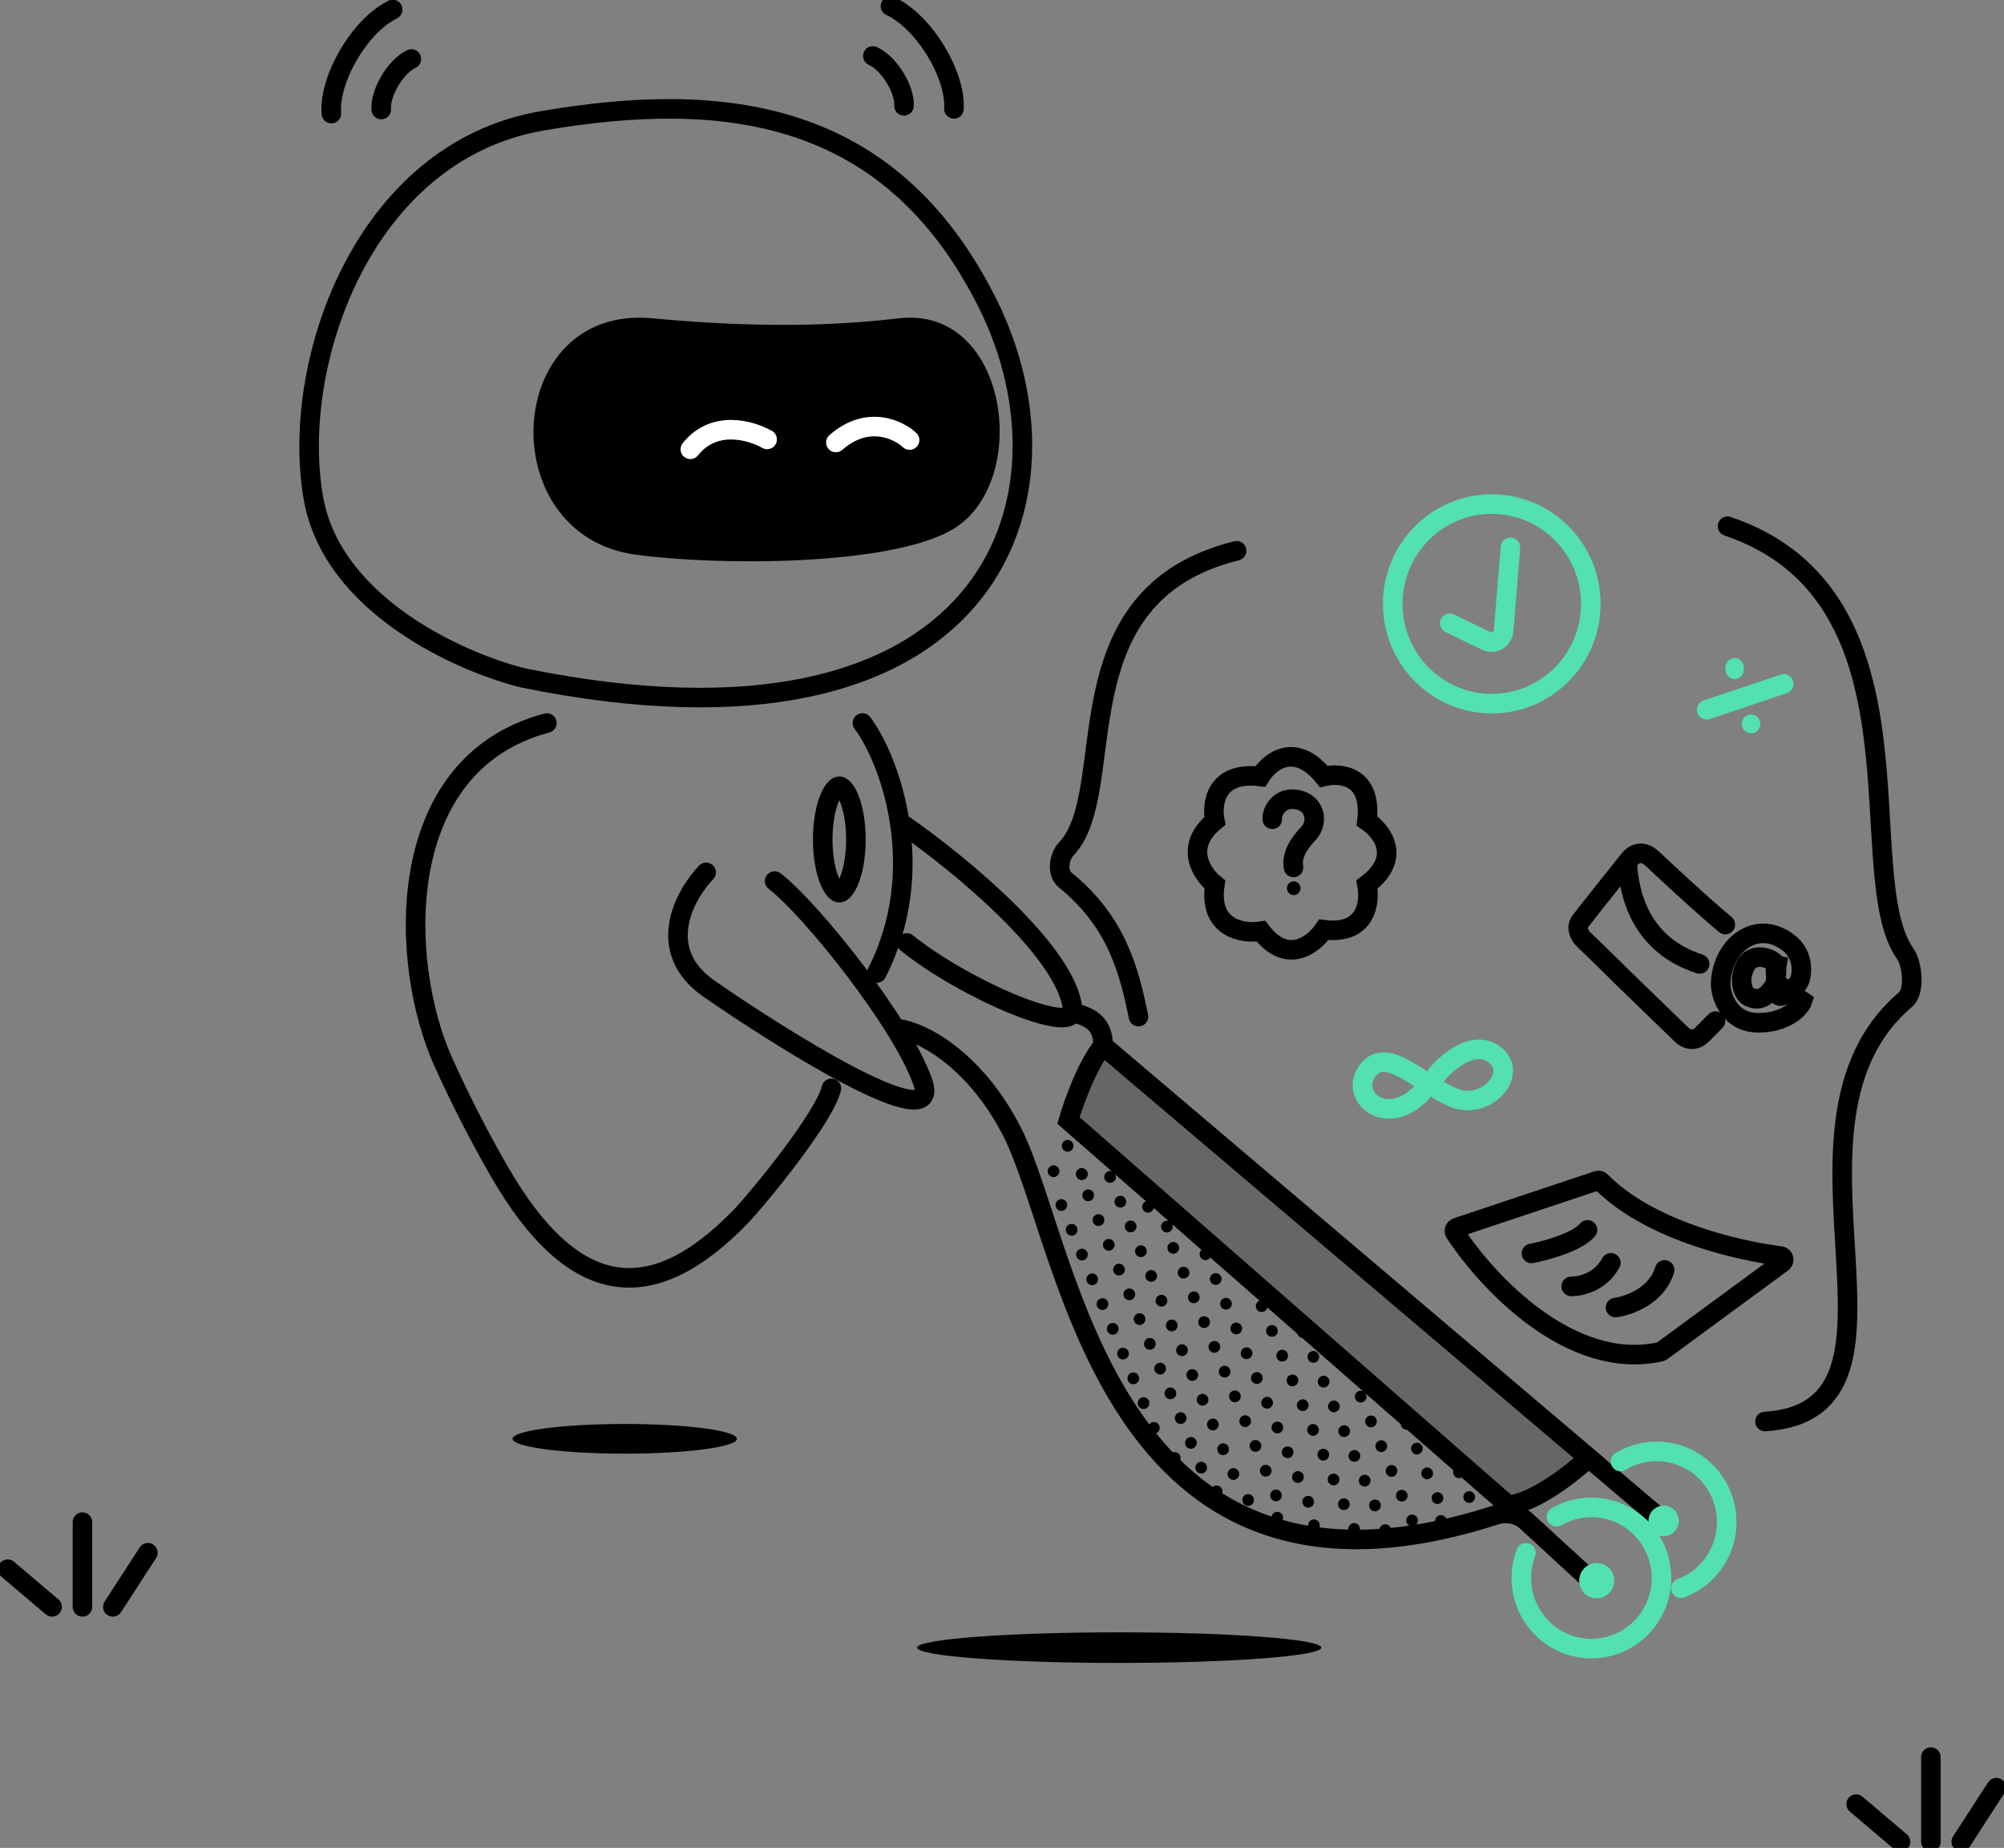<svg width="205" height="189" viewBox="0 0 205 189" fill="none" xmlns="http://www.w3.org/2000/svg">
<rect x="0" y="0" width="205" height="189" fill="#808080" stroke="none"/>
<g clip-path="url(#clip0_610_858)">
<path d="M87.555 85.86C87.555 87.48 87.303 88.918 86.917 89.928C86.724 90.435 86.508 90.803 86.301 91.033C86.094 91.263 85.943 91.305 85.858 91.305C85.773 91.305 85.623 91.263 85.415 91.033C85.208 90.803 84.992 90.435 84.799 89.928C84.413 88.918 84.161 87.48 84.161 85.86C84.161 84.24 84.413 82.802 84.799 81.791C84.992 81.284 85.208 80.917 85.415 80.686C85.623 80.457 85.773 80.414 85.858 80.414C85.943 80.414 86.094 80.457 86.301 80.686C86.508 80.917 86.724 81.284 86.917 81.791C87.303 82.802 87.555 84.24 87.555 85.86Z" stroke="black" stroke-width="2"/>
<path d="M92.58 84.459C98.098 88.299 109.252 97.441 109.73 103.288C109.952 106.008 98.616 101.161 92.76 96.443" stroke="black" stroke-width="2" stroke-linecap="round"/>
<path d="M32.071 51.003C34.018 61.932 47.176 67.777 53.512 69.334C101.493 79.142 110.997 51.003 101.03 31.037C91.063 11.071 73.91 9.203 55.482 12.356C37.054 15.508 29.637 37.342 32.071 51.003Z" stroke="black" stroke-width="2" stroke-linecap="round"/>
<path d="M92.471 10.823C92.575 9.184 91.014 6.527 89.288 5.72" stroke="black" stroke-width="2" stroke-linecap="round"/>
<path d="M39.002 11.2C38.864 9.563 40.37 6.875 42.08 6.032" stroke="black" stroke-width="2" stroke-linecap="round"/>
<path d="M97.58 11.136C97.805 7.752 94.623 2.279 91.09 0.625" stroke="black" stroke-width="2" stroke-linecap="round"/>
<path d="M33.899 11.617C33.606 8.239 36.676 2.701 40.175 0.975" stroke="black" stroke-width="2" stroke-linecap="round"/>
<path d="M91.99 32.555C86.892 33.137 79.126 33.722 66.725 32.555C51.426 31.114 50.267 54.702 64.986 56.724C73.485 57.891 91.063 57.892 97.437 54.155C105.55 49.4 103.233 31.27 91.99 32.555Z" fill="black"/>
<path d="M72.235 89.226C70 91.565 66.927 97.216 72.509 101.106C79.487 105.967 96.428 116.679 94.415 110.729C92.402 104.779 82.961 92.96 79.24 90.114" stroke="black" stroke-width="2" stroke-linecap="round"/>
<path d="M93.048 45.01C91.878 43.914 88.731 42.43 85.506 45.257" stroke="white" stroke-width="2" stroke-linecap="round"/>
<path d="M78.473 44.941C76.817 44.007 73.056 42.896 70.62 45.952" stroke="white" stroke-width="2" stroke-linecap="round"/>
<path d="M88.221 73.95C90.999 77.619 95.13 88.896 89.683 99.52" stroke="black" stroke-width="2" stroke-linecap="round"/>
<path d="M55.944 73.95C40.041 78.151 40.812 98.57 45.347 108.619C47.16 112.636 49.149 116.473 51.083 119.825C58.678 132.992 66.717 133.807 75.822 124.378C77.909 122.153 84.352 114.232 85.047 111.313" stroke="black" stroke-width="2" stroke-linecap="round"/>
<path d="M63.906 148.676C70.242 148.676 75.379 147.997 75.379 147.158C75.379 146.32 70.242 145.641 63.906 145.641C57.569 145.641 52.432 146.32 52.432 147.158C52.432 147.997 57.569 148.676 63.906 148.676Z" fill="black"/>
<path d="M8.435 164.347V155.682" stroke="black" stroke-width="2" stroke-linecap="round"/>
<path d="M0.789 160.496L5.329 164.347" stroke="black" stroke-width="2" stroke-linecap="round"/>
<path d="M11.542 164.348L15.126 158.812" stroke="black" stroke-width="2" stroke-linecap="round"/>
<path d="M197.521 188.374V179.708" stroke="black" stroke-width="2" stroke-linecap="round"/>
<path d="M189.875 184.523L194.415 188.374" stroke="black" stroke-width="2" stroke-linecap="round"/>
<path d="M200.627 188.374L204.211 182.837" stroke="black" stroke-width="2" stroke-linecap="round"/>
<path d="M109.849 103.607C112.35 104.124 112.839 105.475 112.839 106.958L169.868 155.347" stroke="black" stroke-width="2" stroke-linecap="round"/>
<path d="M162.513 149.106L112.839 106.958C111.249 108.818 109.815 112.824 109.297 114.595L154.276 153.953C157.017 153.704 160.909 150.618 162.513 149.106Z" stroke="black" stroke-width="2" stroke-linecap="round"/>
<path d="M162.513 149.106L112.839 106.958C111.249 108.818 109.815 112.824 109.297 114.595L154.276 153.953C157.017 153.704 160.909 150.618 162.513 149.106Z" fill="black" fill-opacity="0.2"/>
<path d="M91.892 105.223C94.637 105.599 99.895 108.638 103.535 115.764C109.446 127.334 113.093 167.833 152.995 154.95C154.083 154.598 155.315 154.826 156.16 155.601L162.331 161.268" stroke="black" stroke-width="2" stroke-linecap="round"/>
<path d="M156.095 158.822C154.685 162.549 156.541 166.721 160.24 168.142C163.939 169.562 168.081 167.692 169.491 163.966C170.9 160.239 169.045 156.066 165.346 154.646C163.256 153.843 161.026 154.091 159.226 155.13" stroke="#53E1AF" stroke-width="2" stroke-linecap="round"/>
<path d="M165.772 149.48C167.55 148.404 169.776 148.11 171.881 148.868C175.609 150.21 177.55 154.343 176.218 158.099C175.475 160.192 173.871 161.726 171.952 162.442" stroke="#53E1AF" stroke-width="2" stroke-linecap="round"/>
<path d="M162.869 163.411C163.824 163.672 164.809 163.103 165.068 162.141C165.327 161.179 164.763 160.187 163.808 159.926C162.852 159.665 161.868 160.233 161.609 161.195C161.35 162.158 161.914 163.149 162.869 163.411Z" fill="#53E1AF"/>
<path d="M169.776 157.067C170.604 157.294 171.457 156.801 171.682 155.967C171.906 155.133 171.417 154.274 170.59 154.047C169.762 153.821 168.909 154.314 168.684 155.148C168.459 155.982 168.948 156.841 169.776 157.067Z" fill="#53E1AF"/>
<path d="M114.492 170.081C125.906 170.081 135.16 169.38 135.16 168.516C135.16 167.652 125.906 166.952 114.492 166.952C103.077 166.952 93.824 167.652 93.824 168.516C93.824 169.38 103.077 170.081 114.492 170.081Z" fill="black"/>
<path d="M109.06 117.773C109.378 117.86 109.706 117.67 109.793 117.35C109.879 117.029 109.691 116.698 109.372 116.611C109.054 116.524 108.726 116.714 108.639 117.034C108.553 117.355 108.741 117.686 109.06 117.773Z" fill="black"/>
<path d="M107.617 120.371C107.936 120.458 108.264 120.269 108.35 119.948C108.437 119.627 108.249 119.296 107.93 119.209C107.612 119.122 107.283 119.312 107.197 119.633C107.111 119.953 107.299 120.284 107.617 120.371Z" fill="black"/>
<path d="M110.51 120.663C110.828 120.75 111.156 120.561 111.243 120.24C111.329 119.919 111.141 119.588 110.823 119.501C110.504 119.414 110.176 119.604 110.09 119.925C110.003 120.245 110.191 120.576 110.51 120.663Z" fill="black"/>
<path d="M110.51 120.663C110.828 120.75 111.156 120.561 111.243 120.24C111.329 119.919 111.141 119.588 110.823 119.501C110.504 119.414 110.176 119.604 110.09 119.925C110.003 120.245 110.191 120.576 110.51 120.663Z" fill="black"/>
<path d="M113.401 120.955C113.72 121.042 114.048 120.853 114.134 120.532C114.221 120.211 114.033 119.88 113.714 119.793C113.396 119.706 113.068 119.896 112.981 120.217C112.895 120.537 113.083 120.868 113.401 120.955Z" fill="black"/>
<path d="M114.453 123.487C114.772 123.574 115.1 123.385 115.186 123.064C115.273 122.743 115.084 122.413 114.766 122.326C114.448 122.239 114.119 122.428 114.033 122.749C113.947 123.07 114.135 123.4 114.453 123.487Z" fill="black"/>
<path d="M115.504 126.02C115.822 126.107 116.15 125.917 116.237 125.596C116.323 125.275 116.135 124.945 115.817 124.858C115.498 124.771 115.17 124.96 115.084 125.281C114.997 125.602 115.185 125.932 115.504 126.02Z" fill="black"/>
<path d="M116.554 128.551C116.872 128.638 117.2 128.449 117.287 128.128C117.373 127.807 117.185 127.477 116.867 127.39C116.548 127.303 116.22 127.492 116.134 127.813C116.047 128.134 116.235 128.464 116.554 128.551Z" fill="black"/>
<path d="M117.605 131.083C117.924 131.171 118.252 130.981 118.338 130.66C118.425 130.339 118.237 130.009 117.918 129.922C117.6 129.835 117.272 130.024 117.185 130.345C117.099 130.666 117.287 130.996 117.605 131.083Z" fill="black"/>
<path d="M118.656 133.616C118.975 133.703 119.303 133.513 119.389 133.192C119.476 132.872 119.288 132.541 118.969 132.454C118.651 132.367 118.323 132.556 118.236 132.877C118.15 133.198 118.338 133.529 118.656 133.616Z" fill="black"/>
<path d="M119.707 136.147C120.025 136.234 120.354 136.045 120.44 135.724C120.526 135.403 120.338 135.072 120.02 134.985C119.702 134.898 119.373 135.088 119.287 135.408C119.2 135.729 119.389 136.06 119.707 136.147Z" fill="black"/>
<path d="M120.758 138.679C121.076 138.766 121.404 138.577 121.491 138.256C121.577 137.935 121.389 137.605 121.071 137.517C120.752 137.43 120.424 137.62 120.338 137.941C120.251 138.261 120.439 138.592 120.758 138.679Z" fill="black"/>
<path d="M121.81 141.211C122.128 141.298 122.456 141.109 122.543 140.788C122.629 140.467 122.441 140.137 122.122 140.05C121.804 139.963 121.476 140.152 121.389 140.473C121.303 140.794 121.491 141.124 121.81 141.211Z" fill="black"/>
<path d="M122.861 143.743C123.18 143.83 123.508 143.641 123.594 143.32C123.681 142.999 123.493 142.668 123.174 142.581C122.856 142.494 122.528 142.684 122.441 143.005C122.355 143.325 122.543 143.656 122.861 143.743Z" fill="black"/>
<path d="M123.911 146.275C124.23 146.362 124.558 146.173 124.644 145.852C124.731 145.531 124.542 145.201 124.224 145.114C123.906 145.027 123.577 145.216 123.491 145.537C123.405 145.858 123.593 146.188 123.911 146.275Z" fill="black"/>
<path d="M124.963 148.808C125.281 148.895 125.609 148.705 125.696 148.384C125.782 148.064 125.594 147.733 125.276 147.646C124.957 147.559 124.629 147.748 124.543 148.069C124.456 148.39 124.644 148.721 124.963 148.808Z" fill="black"/>
<path d="M126.014 151.34C126.332 151.427 126.66 151.237 126.747 150.917C126.833 150.596 126.645 150.265 126.327 150.178C126.008 150.091 125.68 150.281 125.594 150.601C125.507 150.922 125.695 151.253 126.014 151.34Z" fill="black"/>
<path d="M111.161 122.837C111.48 122.924 111.808 122.734 111.894 122.414C111.981 122.093 111.792 121.762 111.474 121.675C111.156 121.588 110.827 121.778 110.741 122.098C110.655 122.419 110.843 122.75 111.161 122.837Z" fill="black"/>
<path d="M112.212 125.369C112.53 125.456 112.858 125.267 112.945 124.946C113.031 124.625 112.843 124.294 112.525 124.207C112.206 124.12 111.878 124.31 111.792 124.631C111.705 124.951 111.893 125.282 112.212 125.369Z" fill="black"/>
<path d="M113.264 127.901C113.582 127.988 113.91 127.799 113.997 127.478C114.083 127.157 113.895 126.827 113.577 126.74C113.258 126.653 112.93 126.842 112.844 127.163C112.757 127.484 112.945 127.814 113.264 127.901Z" fill="black"/>
<path d="M114.314 130.433C114.633 130.52 114.961 130.331 115.047 130.01C115.134 129.689 114.946 129.358 114.627 129.271C114.309 129.184 113.981 129.374 113.894 129.695C113.808 130.015 113.996 130.346 114.314 130.433Z" fill="black"/>
<path d="M115.366 132.965C115.685 133.052 116.013 132.862 116.099 132.542C116.186 132.221 115.998 131.89 115.679 131.803C115.361 131.716 115.032 131.906 114.946 132.226C114.86 132.547 115.048 132.878 115.366 132.965Z" fill="black"/>
<path d="M116.416 135.497C116.734 135.584 117.063 135.395 117.149 135.074C117.235 134.753 117.047 134.422 116.729 134.335C116.41 134.248 116.082 134.438 115.996 134.759C115.909 135.079 116.098 135.41 116.416 135.497Z" fill="black"/>
<path d="M117.468 138.029C117.786 138.116 118.114 137.926 118.201 137.606C118.287 137.285 118.099 136.954 117.781 136.867C117.462 136.78 117.134 136.97 117.048 137.29C116.961 137.611 117.149 137.942 117.468 138.029Z" fill="black"/>
<path d="M118.52 140.561C118.838 140.648 119.166 140.459 119.253 140.138C119.339 139.817 119.151 139.486 118.832 139.399C118.514 139.312 118.186 139.502 118.099 139.823C118.013 140.143 118.201 140.474 118.52 140.561Z" fill="black"/>
<path d="M119.569 143.093C119.888 143.18 120.216 142.991 120.302 142.67C120.389 142.349 120.201 142.019 119.882 141.932C119.564 141.844 119.236 142.034 119.149 142.355C119.063 142.676 119.251 143.006 119.569 143.093Z" fill="black"/>
<path d="M120.62 145.625C120.939 145.712 121.267 145.523 121.353 145.202C121.44 144.881 121.251 144.55 120.933 144.463C120.615 144.376 120.286 144.566 120.2 144.887C120.114 145.207 120.302 145.538 120.62 145.625Z" fill="black"/>
<path d="M121.672 148.157C121.99 148.244 122.318 148.055 122.405 147.734C122.491 147.413 122.303 147.083 121.985 146.996C121.666 146.908 121.338 147.098 121.252 147.419C121.165 147.74 121.353 148.07 121.672 148.157Z" fill="black"/>
<path d="M122.722 150.689C123.04 150.776 123.368 150.587 123.455 150.266C123.541 149.945 123.353 149.615 123.035 149.528C122.716 149.441 122.388 149.63 122.302 149.951C122.215 150.272 122.403 150.602 122.722 150.689Z" fill="black"/>
<path d="M124.297 153.115C124.615 153.202 124.943 153.013 125.03 152.692C125.116 152.371 124.928 152.041 124.61 151.954C124.291 151.866 123.963 152.056 123.877 152.377C123.79 152.698 123.978 153.028 124.297 153.115Z" fill="black"/>
<path d="M108.418 123.832C108.736 123.92 109.065 123.73 109.151 123.409C109.237 123.088 109.049 122.758 108.731 122.671C108.412 122.584 108.084 122.773 107.998 123.094C107.911 123.415 108.1 123.745 108.418 123.832Z" fill="black"/>
<path d="M109.469 126.365C109.787 126.452 110.115 126.262 110.202 125.942C110.288 125.621 110.1 125.29 109.782 125.203C109.463 125.116 109.135 125.305 109.049 125.626C108.962 125.947 109.15 126.278 109.469 126.365Z" fill="black"/>
<path d="M110.52 128.896C110.839 128.983 111.167 128.794 111.254 128.473C111.34 128.152 111.152 127.821 110.833 127.734C110.515 127.647 110.187 127.837 110.1 128.158C110.014 128.478 110.202 128.809 110.52 128.896Z" fill="black"/>
<path d="M111.57 131.428C111.889 131.515 112.217 131.326 112.303 131.005C112.39 130.684 112.202 130.354 111.883 130.267C111.565 130.179 111.237 130.369 111.15 130.69C111.064 131.011 111.252 131.341 111.57 131.428Z" fill="black"/>
<path d="M112.621 133.96C112.939 134.047 113.268 133.858 113.354 133.537C113.44 133.216 113.252 132.886 112.934 132.799C112.616 132.712 112.287 132.901 112.201 133.222C112.115 133.543 112.303 133.873 112.621 133.96Z" fill="black"/>
<path d="M113.673 136.493C113.991 136.58 114.319 136.39 114.406 136.069C114.492 135.749 114.304 135.418 113.986 135.331C113.667 135.244 113.339 135.433 113.253 135.754C113.166 136.075 113.354 136.406 113.673 136.493Z" fill="black"/>
<path d="M114.723 139.024C115.041 139.111 115.369 138.922 115.456 138.601C115.542 138.28 115.354 137.95 115.036 137.863C114.717 137.776 114.389 137.965 114.303 138.286C114.216 138.607 114.404 138.937 114.723 139.024Z" fill="black"/>
<path d="M115.774 141.557C116.093 141.644 116.421 141.454 116.507 141.133C116.594 140.813 116.406 140.482 116.087 140.395C115.769 140.308 115.441 140.497 115.354 140.818C115.268 141.139 115.456 141.47 115.774 141.557Z" fill="black"/>
<path d="M116.826 144.089C117.145 144.176 117.473 143.986 117.559 143.666C117.646 143.345 117.457 143.014 117.139 142.927C116.821 142.84 116.492 143.03 116.406 143.35C116.32 143.671 116.508 144.002 116.826 144.089Z" fill="black"/>
<path d="M117.876 146.621C118.194 146.708 118.523 146.519 118.609 146.198C118.695 145.877 118.507 145.546 118.189 145.459C117.87 145.372 117.542 145.562 117.456 145.883C117.369 146.203 117.558 146.534 117.876 146.621Z" fill="black"/>
<path d="M120.019 149.701C120.337 149.788 120.665 149.598 120.752 149.277C120.838 148.957 120.65 148.626 120.331 148.539C120.013 148.452 119.685 148.641 119.598 148.962C119.512 149.283 119.7 149.614 120.019 149.701Z" fill="black"/>
<path d="M119.213 126.036C119.531 126.123 119.859 125.933 119.946 125.612C120.032 125.292 119.844 124.961 119.526 124.874C119.207 124.787 118.879 124.976 118.793 125.297C118.706 125.618 118.894 125.949 119.213 126.036Z" fill="black"/>
<path d="M117.282 124.011C117.601 124.098 117.929 123.909 118.015 123.588C118.102 123.267 117.914 122.937 117.595 122.85C117.277 122.762 116.949 122.952 116.862 123.273C116.776 123.594 116.964 123.924 117.282 124.011Z" fill="black"/>
<path d="M123.155 128.859C123.474 128.946 123.802 128.757 123.888 128.436C123.975 128.115 123.787 127.785 123.468 127.698C123.15 127.611 122.822 127.8 122.735 128.121C122.649 128.442 122.837 128.772 123.155 128.859Z" fill="black"/>
<path d="M124.207 131.392C124.525 131.479 124.854 131.289 124.94 130.968C125.026 130.648 124.838 130.317 124.52 130.23C124.202 130.143 123.873 130.332 123.787 130.653C123.7 130.974 123.889 131.305 124.207 131.392Z" fill="black"/>
<path d="M125.258 133.923C125.576 134.01 125.904 133.821 125.991 133.5C126.077 133.179 125.889 132.849 125.571 132.762C125.252 132.675 124.924 132.864 124.838 133.185C124.751 133.506 124.939 133.836 125.258 133.923Z" fill="black"/>
<path d="M126.31 136.456C126.628 136.543 126.956 136.353 127.043 136.032C127.129 135.712 126.941 135.381 126.622 135.294C126.304 135.207 125.976 135.396 125.889 135.717C125.803 136.038 125.991 136.368 126.31 136.456Z" fill="black"/>
<path d="M127.359 138.988C127.678 139.075 128.006 138.885 128.092 138.565C128.179 138.244 127.991 137.913 127.672 137.826C127.354 137.739 127.026 137.929 126.939 138.249C126.853 138.57 127.041 138.901 127.359 138.988Z" fill="black"/>
<path d="M128.411 141.519C128.73 141.606 129.058 141.417 129.144 141.096C129.231 140.775 129.042 140.444 128.724 140.357C128.406 140.27 128.077 140.46 127.991 140.781C127.905 141.101 128.093 141.432 128.411 141.519Z" fill="black"/>
<path d="M129.463 144.051C129.781 144.138 130.109 143.949 130.196 143.628C130.282 143.307 130.094 142.977 129.776 142.89C129.457 142.803 129.129 142.992 129.043 143.313C128.956 143.634 129.144 143.964 129.463 144.051Z" fill="black"/>
<path d="M130.513 146.583C130.831 146.671 131.159 146.481 131.246 146.16C131.332 145.839 131.144 145.509 130.826 145.422C130.507 145.335 130.179 145.524 130.093 145.845C130.006 146.166 130.194 146.496 130.513 146.583Z" fill="black"/>
<path d="M131.564 149.115C131.883 149.202 132.211 149.013 132.297 148.692C132.384 148.371 132.196 148.041 131.877 147.954C131.559 147.866 131.231 148.056 131.144 148.377C131.058 148.698 131.246 149.028 131.564 149.115Z" fill="black"/>
<path d="M132.615 151.647C132.934 151.734 133.262 151.545 133.348 151.224C133.435 150.903 133.247 150.573 132.928 150.486C132.61 150.399 132.282 150.588 132.195 150.909C132.109 151.23 132.297 151.56 132.615 151.647Z" fill="black"/>
<path d="M133.665 154.18C133.983 154.267 134.312 154.077 134.398 153.756C134.484 153.436 134.296 153.105 133.978 153.018C133.66 152.931 133.331 153.12 133.245 153.441C133.159 153.762 133.347 154.093 133.665 154.18Z" fill="black"/>
<path d="M134.256 156.586C134.574 156.673 134.902 156.483 134.989 156.163C135.075 155.842 134.887 155.511 134.569 155.424C134.25 155.337 133.922 155.527 133.836 155.847C133.749 156.168 133.937 156.499 134.256 156.586Z" fill="black"/>
<path d="M127.853 131.64C128.172 131.727 128.5 131.537 128.587 131.216C128.673 130.896 128.485 130.565 128.166 130.478C127.848 130.391 127.52 130.58 127.433 130.901C127.347 131.222 127.535 131.553 127.853 131.64Z" fill="black"/>
<path d="M128.904 134.172C129.223 134.259 129.551 134.069 129.637 133.749C129.724 133.428 129.536 133.097 129.217 133.01C128.899 132.923 128.571 133.113 128.484 133.433C128.398 133.754 128.586 134.085 128.904 134.172Z" fill="black"/>
<path d="M129.956 136.704C130.274 136.791 130.603 136.602 130.689 136.281C130.775 135.96 130.587 135.629 130.269 135.542C129.951 135.455 129.622 135.645 129.536 135.966C129.45 136.286 129.638 136.617 129.956 136.704Z" fill="black"/>
<path d="M131.007 139.236C131.325 139.323 131.653 139.134 131.74 138.813C131.826 138.492 131.638 138.162 131.32 138.075C131.001 137.988 130.673 138.177 130.587 138.498C130.5 138.819 130.688 139.149 131.007 139.236Z" fill="black"/>
<path d="M132.058 141.768C132.376 141.855 132.704 141.666 132.791 141.345C132.877 141.024 132.689 140.693 132.371 140.606C132.052 140.519 131.724 140.709 131.637 141.03C131.551 141.35 131.739 141.681 132.058 141.768Z" fill="black"/>
<path d="M133.108 144.3C133.427 144.387 133.755 144.198 133.841 143.877C133.928 143.556 133.74 143.226 133.421 143.139C133.103 143.052 132.775 143.241 132.688 143.562C132.602 143.883 132.79 144.213 133.108 144.3Z" fill="black"/>
<path d="M134.159 146.832C134.478 146.92 134.806 146.73 134.892 146.409C134.979 146.088 134.79 145.758 134.472 145.671C134.154 145.584 133.825 145.773 133.739 146.094C133.653 146.415 133.841 146.745 134.159 146.832Z" fill="black"/>
<path d="M135.21 149.365C135.528 149.452 135.857 149.262 135.943 148.941C136.029 148.621 135.841 148.29 135.523 148.203C135.204 148.116 134.876 148.305 134.79 148.626C134.703 148.947 134.892 149.278 135.21 149.365Z" fill="black"/>
<path d="M136.261 151.896C136.579 151.983 136.907 151.794 136.994 151.473C137.08 151.152 136.892 150.821 136.574 150.734C136.255 150.647 135.927 150.837 135.841 151.158C135.754 151.478 135.942 151.809 136.261 151.896Z" fill="black"/>
<path d="M137.312 154.428C137.631 154.515 137.959 154.326 138.045 154.005C138.132 153.684 137.944 153.354 137.625 153.267C137.307 153.179 136.979 153.369 136.892 153.69C136.806 154.011 136.994 154.341 137.312 154.428Z" fill="black"/>
<path d="M138.364 156.96C138.683 157.047 139.011 156.858 139.097 156.537C139.184 156.216 138.996 155.886 138.677 155.799C138.359 155.712 138.031 155.901 137.944 156.222C137.858 156.543 138.046 156.873 138.364 156.96Z" fill="black"/>
<path d="M133.142 136.826C133.46 136.913 133.788 136.724 133.875 136.403C133.961 136.082 133.773 135.752 133.454 135.664C133.136 135.577 132.808 135.767 132.721 136.088C132.635 136.408 132.823 136.739 133.142 136.826Z" fill="black"/>
<path d="M134.192 139.359C134.511 139.446 134.839 139.256 134.925 138.936C135.012 138.615 134.824 138.284 134.505 138.197C134.187 138.11 133.859 138.3 133.772 138.62C133.686 138.941 133.874 139.272 134.192 139.359Z" fill="black"/>
<path d="M135.242 141.891C135.561 141.978 135.889 141.789 135.975 141.468C136.062 141.147 135.874 140.816 135.555 140.729C135.237 140.642 134.908 140.832 134.822 141.153C134.736 141.473 134.924 141.804 135.242 141.891Z" fill="black"/>
<path d="M136.294 144.422C136.612 144.509 136.941 144.32 137.027 143.999C137.113 143.678 136.925 143.348 136.607 143.261C136.288 143.174 135.96 143.363 135.874 143.684C135.787 144.005 135.975 144.335 136.294 144.422Z" fill="black"/>
<path d="M137.345 146.955C137.663 147.042 137.991 146.852 138.078 146.531C138.164 146.211 137.976 145.88 137.658 145.793C137.339 145.706 137.011 145.895 136.925 146.216C136.838 146.537 137.026 146.868 137.345 146.955Z" fill="black"/>
<path d="M138.395 149.487C138.714 149.574 139.042 149.385 139.128 149.064C139.215 148.743 139.027 148.413 138.708 148.326C138.39 148.239 138.062 148.428 137.975 148.749C137.889 149.07 138.077 149.4 138.395 149.487Z" fill="black"/>
<path d="M139.446 152.02C139.765 152.107 140.093 151.917 140.179 151.596C140.266 151.275 140.078 150.945 139.759 150.858C139.441 150.771 139.113 150.96 139.026 151.281C138.94 151.602 139.128 151.932 139.446 152.02Z" fill="black"/>
<path d="M140.498 154.551C140.816 154.638 141.145 154.448 141.231 154.128C141.317 153.807 141.129 153.476 140.811 153.389C140.493 153.302 140.164 153.491 140.078 153.812C139.992 154.133 140.18 154.464 140.498 154.551Z" fill="black"/>
<path d="M141.55 157.083C141.868 157.171 142.196 156.981 142.283 156.66C142.369 156.339 142.181 156.009 141.863 155.922C141.544 155.835 141.216 156.024 141.13 156.345C141.043 156.666 141.231 156.996 141.55 157.083Z" fill="black"/>
<path d="M137.987 140.895C138.306 140.982 138.634 140.792 138.72 140.471C138.807 140.15 138.619 139.82 138.3 139.733C137.982 139.646 137.654 139.835 137.567 140.156C137.481 140.477 137.669 140.807 137.987 140.895Z" fill="black"/>
<path d="M139.039 143.427C139.357 143.514 139.686 143.324 139.772 143.004C139.858 142.683 139.67 142.352 139.352 142.265C139.034 142.178 138.705 142.367 138.619 142.688C138.533 143.009 138.721 143.34 139.039 143.427Z" fill="black"/>
<path d="M140.089 145.959C140.407 146.046 140.735 145.857 140.822 145.536C140.908 145.215 140.72 144.884 140.402 144.797C140.083 144.71 139.755 144.9 139.669 145.22C139.582 145.541 139.77 145.872 140.089 145.959Z" fill="black"/>
<path d="M141.141 148.491C141.459 148.578 141.787 148.388 141.874 148.067C141.96 147.747 141.772 147.416 141.454 147.329C141.135 147.242 140.807 147.431 140.72 147.752C140.634 148.073 140.822 148.404 141.141 148.491Z" fill="black"/>
<path d="M142.191 151.023C142.51 151.11 142.838 150.92 142.924 150.6C143.011 150.279 142.823 149.948 142.504 149.861C142.186 149.774 141.858 149.964 141.771 150.284C141.685 150.605 141.873 150.936 142.191 151.023Z" fill="black"/>
<path d="M143.241 153.555C143.56 153.642 143.888 153.453 143.974 153.132C144.061 152.811 143.873 152.481 143.554 152.393C143.236 152.306 142.907 152.496 142.821 152.817C142.735 153.137 142.923 153.468 143.241 153.555Z" fill="black"/>
<path d="M144.293 156.087C144.611 156.174 144.94 155.985 145.026 155.664C145.112 155.343 144.924 155.013 144.606 154.926C144.287 154.839 143.959 155.028 143.873 155.349C143.786 155.67 143.975 156 144.293 156.087Z" fill="black"/>
<path d="M143.735 146.208C144.054 146.295 144.382 146.106 144.468 145.785C144.555 145.464 144.367 145.133 144.048 145.046C143.73 144.959 143.402 145.149 143.315 145.47C143.229 145.79 143.417 146.121 143.735 146.208Z" fill="black"/>
<path d="M144.786 148.74C145.105 148.827 145.433 148.637 145.519 148.316C145.606 147.996 145.417 147.665 145.099 147.578C144.781 147.491 144.452 147.68 144.366 148.001C144.28 148.322 144.468 148.653 144.786 148.74Z" fill="black"/>
<path d="M145.837 151.271C146.155 151.359 146.484 151.169 146.57 150.848C146.656 150.527 146.468 150.197 146.15 150.11C145.831 150.023 145.503 150.212 145.417 150.533C145.33 150.854 145.518 151.184 145.837 151.271Z" fill="black"/>
<path d="M146.889 153.804C147.207 153.891 147.535 153.701 147.622 153.38C147.708 153.06 147.52 152.729 147.202 152.642C146.883 152.555 146.555 152.744 146.469 153.065C146.382 153.386 146.57 153.717 146.889 153.804Z" fill="black"/>
<path d="M149.085 151.163C149.403 151.25 149.732 151.06 149.818 150.739C149.904 150.419 149.716 150.088 149.398 150.001C149.079 149.914 148.751 150.103 148.665 150.424C148.578 150.745 148.767 151.076 149.085 151.163Z" fill="black"/>
<path d="M150.137 153.695C150.455 153.782 150.783 153.592 150.87 153.272C150.956 152.951 150.768 152.62 150.45 152.533C150.131 152.446 149.803 152.636 149.717 152.956C149.63 153.277 149.818 153.608 150.137 153.695Z" fill="black"/>
<path d="M147.247 156.146C147.565 156.234 147.894 156.044 147.98 155.723C148.066 155.402 147.878 155.072 147.56 154.985C147.242 154.898 146.913 155.087 146.827 155.408C146.741 155.729 146.929 156.059 147.247 156.146Z" fill="black"/>
<path d="M119.865 128.209C120.184 128.296 120.512 128.107 120.598 127.786C120.685 127.465 120.497 127.134 120.178 127.047C119.86 126.96 119.532 127.15 119.445 127.47C119.359 127.791 119.547 128.122 119.865 128.209Z" fill="black"/>
<path d="M120.916 130.741C121.234 130.828 121.563 130.639 121.649 130.318C121.735 129.997 121.547 129.667 121.229 129.579C120.91 129.492 120.582 129.682 120.496 130.003C120.409 130.324 120.598 130.654 120.916 130.741Z" fill="black"/>
<path d="M121.967 133.273C122.285 133.36 122.613 133.171 122.7 132.85C122.786 132.529 122.598 132.199 122.28 132.112C121.961 132.025 121.633 132.214 121.547 132.535C121.46 132.856 121.648 133.186 121.967 133.273Z" fill="black"/>
<path d="M123.019 135.805C123.337 135.892 123.665 135.703 123.752 135.382C123.838 135.061 123.65 134.731 123.331 134.643C123.013 134.556 122.685 134.746 122.598 135.067C122.512 135.387 122.7 135.718 123.019 135.805Z" fill="black"/>
<path d="M124.069 138.337C124.388 138.424 124.716 138.234 124.802 137.914C124.889 137.593 124.701 137.262 124.382 137.175C124.064 137.088 123.736 137.278 123.649 137.598C123.563 137.919 123.751 138.25 124.069 138.337Z" fill="black"/>
<path d="M125.12 140.869C125.439 140.956 125.767 140.767 125.853 140.446C125.94 140.125 125.751 139.794 125.433 139.707C125.115 139.62 124.786 139.81 124.7 140.131C124.614 140.451 124.802 140.782 125.12 140.869Z" fill="black"/>
<path d="M126.171 143.401C126.489 143.488 126.817 143.298 126.904 142.978C126.99 142.657 126.802 142.326 126.484 142.239C126.165 142.152 125.837 142.342 125.751 142.662C125.664 142.983 125.852 143.314 126.171 143.401Z" fill="black"/>
<path d="M127.222 145.933C127.54 146.02 127.868 145.831 127.955 145.51C128.041 145.189 127.853 144.858 127.535 144.771C127.216 144.684 126.888 144.874 126.802 145.195C126.715 145.515 126.903 145.846 127.222 145.933Z" fill="black"/>
<path d="M128.272 148.465C128.591 148.552 128.919 148.363 129.005 148.042C129.092 147.721 128.904 147.391 128.585 147.304C128.267 147.217 127.939 147.406 127.852 147.727C127.766 148.048 127.954 148.378 128.272 148.465Z" fill="black"/>
<path d="M129.323 150.998C129.642 151.085 129.97 150.895 130.056 150.574C130.143 150.254 129.955 149.923 129.636 149.836C129.318 149.749 128.99 149.938 128.903 150.259C128.817 150.58 129.005 150.91 129.323 150.998Z" fill="black"/>
<path d="M130.375 153.529C130.693 153.616 131.022 153.427 131.108 153.106C131.194 152.785 131.006 152.455 130.688 152.368C130.369 152.281 130.041 152.47 129.955 152.791C129.868 153.112 130.057 153.442 130.375 153.529Z" fill="black"/>
<path d="M130.504 155.809C130.822 155.896 131.15 155.706 131.237 155.385C131.323 155.065 131.135 154.734 130.817 154.647C130.498 154.56 130.17 154.749 130.084 155.07C129.997 155.391 130.185 155.722 130.504 155.809Z" fill="black"/>
<path d="M127.525 153.998C127.844 154.085 128.172 153.895 128.258 153.574C128.345 153.254 128.157 152.923 127.838 152.836C127.52 152.749 127.192 152.938 127.105 153.259C127.019 153.58 127.207 153.91 127.525 153.998Z" fill="black"/>
<path d="M146.978 109.907C147.986 108.661 150.809 106.203 152.949 107.912C155.37 109.846 151.998 113.672 148.636 112.245C145.274 110.819 141.611 106.657 139.733 109.759C138.204 112.282 141.853 115.369 145.378 111.797" stroke="#53E1AF" stroke-width="2" stroke-linecap="round"/>
<path d="M126.498 56.332C107.976 60.909 114.704 80.914 109.08 86.823C108.316 87.625 108.094 89.302 108.954 89.997C114.241 94.273 115.507 99.298 116.462 103.978" stroke="black" stroke-width="2" stroke-linecap="round"/>
<path d="M176.716 53.819C197.999 61.001 189.164 89.455 194.902 97.557C195.639 98.597 195.908 101.399 194.936 102.221C179.79 115.038 198.486 144.243 180.55 145.391" stroke="black" stroke-width="2" stroke-linecap="round"/>
<path d="M175.481 104.439C174.925 104.998 174.446 105.481 174.116 105.814C173.255 106.681 172.352 106.175 172.007 105.814L166.517 100.492C165.707 99.733 165.022 98.984 161.958 96.044C161.644 95.728 161.147 94.921 161.668 94.221C162.19 93.521 165.118 89.847 166.517 88.097C166.942 87.478 167.864 86.742 169.04 87.843C170.054 88.79 173.527 92.072 176.494 94.566" stroke="black" stroke-width="2" stroke-linecap="round"/>
<path d="M166.46 88.24C166.634 91.458 167.806 96.64 173.867 98.59" stroke="black" stroke-width="2" stroke-linecap="round"/>
<path d="M181.755 98.758C181.69 99.36 181.648 99.99 181.658 100.527M181.755 98.758C181.805 98.297 181.868 98.141 181.931 97.769L181.755 98.758ZM181.755 98.758C181.479 98.048 179.359 97.221 178.558 98.758C177.733 100.345 178.364 101.681 178.901 101.943C179.587 102.278 180.594 102.452 181.658 100.527M181.755 98.758L181.658 100.527M181.658 100.527C181.678 101.468 181.862 102.118 182.383 101.804C183.431 101.175 183.996 100.66 184.146 100.134C184.397 99.249 184.399 97.557 182.987 96.45C181.284 95.113 179.364 95.15 177.854 96.45C176.355 97.74 175.945 99.806 176.027 100.877C176.116 102.05 176.98 104.568 179.799 104.607C182.618 104.646 184.145 103.108 184.379 102.387L181.658 100.527Z" stroke="black" stroke-width="2" stroke-linecap="round"/>
<path d="M174.584 72.594L182.469 69.946" stroke="#53E1AF" stroke-width="2" stroke-linecap="round"/>
<path d="M177.45 69.465C177.978 69.465 178.406 68.98 178.406 68.381C178.406 67.783 177.978 67.298 177.45 67.298C176.922 67.298 176.494 67.783 176.494 68.381C176.494 68.98 176.922 69.465 177.45 69.465Z" fill="#53E1AF"/>
<path d="M179.122 75.001C179.65 75.001 180.078 74.57 180.078 74.038C180.078 73.506 179.65 73.075 179.122 73.075C178.594 73.075 178.167 73.506 178.167 74.038C178.167 74.57 178.594 75.001 179.122 75.001Z" fill="#53E1AF"/>
<path d="M130.147 83.793C130.07 83.157 130.774 81.377 132.787 81.806C134.573 82.187 134.962 84.191 133.719 85.383C133.02 86.128 132.073 87.385 132.322 88.72" stroke="black" stroke-width="2" stroke-linecap="round"/>
<path d="M139.833 83.962C140.391 79.322 137.124 78.998 135.421 79.416C132.449 75.779 129.848 77.9 128.919 79.416C124.337 78.851 123.914 82.211 124.275 83.962C121.055 86.595 122.933 89.396 124.275 90.466C123.594 94.981 127.139 95.535 128.996 95.247C131.66 98.759 134.389 96.606 135.421 95.091C139.817 95.655 140.194 92.243 139.833 90.466C143.487 87.708 141.355 84.981 139.833 83.962Z" stroke="black" stroke-width="2"/>
<path d="M131.731 91.182C131.915 91.523 132.338 91.649 132.676 91.463C133.014 91.278 133.139 90.851 132.955 90.511C132.771 90.171 132.348 90.045 132.01 90.231C131.672 90.416 131.547 90.842 131.731 91.182Z" fill="black"/>
<path d="M163.777 120.847C168.562 125.727 177.453 127.877 182.139 128.465C182.47 128.506 182.587 128.936 182.318 129.134L169.988 138.195C169.948 138.224 169.902 138.246 169.853 138.256C160.724 140.286 152.213 131.231 148.835 126.087C148.707 125.891 148.802 125.631 149.025 125.556L163.396 120.754C163.531 120.709 163.678 120.746 163.777 120.847Z" stroke="black" stroke-width="2" stroke-linecap="round"/>
<path d="M156.662 128.197C158.142 127.917 161.361 127.042 162.397 125.79" stroke="black" stroke-width="2" stroke-linecap="round"/>
<path d="M160.725 131.566C161.627 131.595 163.703 131.156 164.786 129.16" stroke="black" stroke-width="2" stroke-linecap="round"/>
<path d="M165.264 133.733C166.608 133.554 169.493 132.533 170.281 129.882" stroke="black" stroke-width="2" stroke-linecap="round"/>
<path d="M148.302 63.748L152.036 65.551C152.821 65.929 153.739 65.399 153.811 64.525L154.513 55.985" stroke="#53E1AF" stroke-width="2" stroke-linecap="round"/>
<path d="M162.732 61.762C162.732 67.399 158.196 71.968 152.601 71.968C147.006 71.968 142.471 67.399 142.471 61.762C142.471 56.125 147.006 51.556 152.601 51.556C158.196 51.556 162.732 56.125 162.732 61.762Z" stroke="#53E1AF" stroke-width="2"/>
</g>
<defs>
<clipPath id="clip0_610_858">
<rect width="205" height="189" fill="white"/>
</clipPath>
</defs>
</svg>
